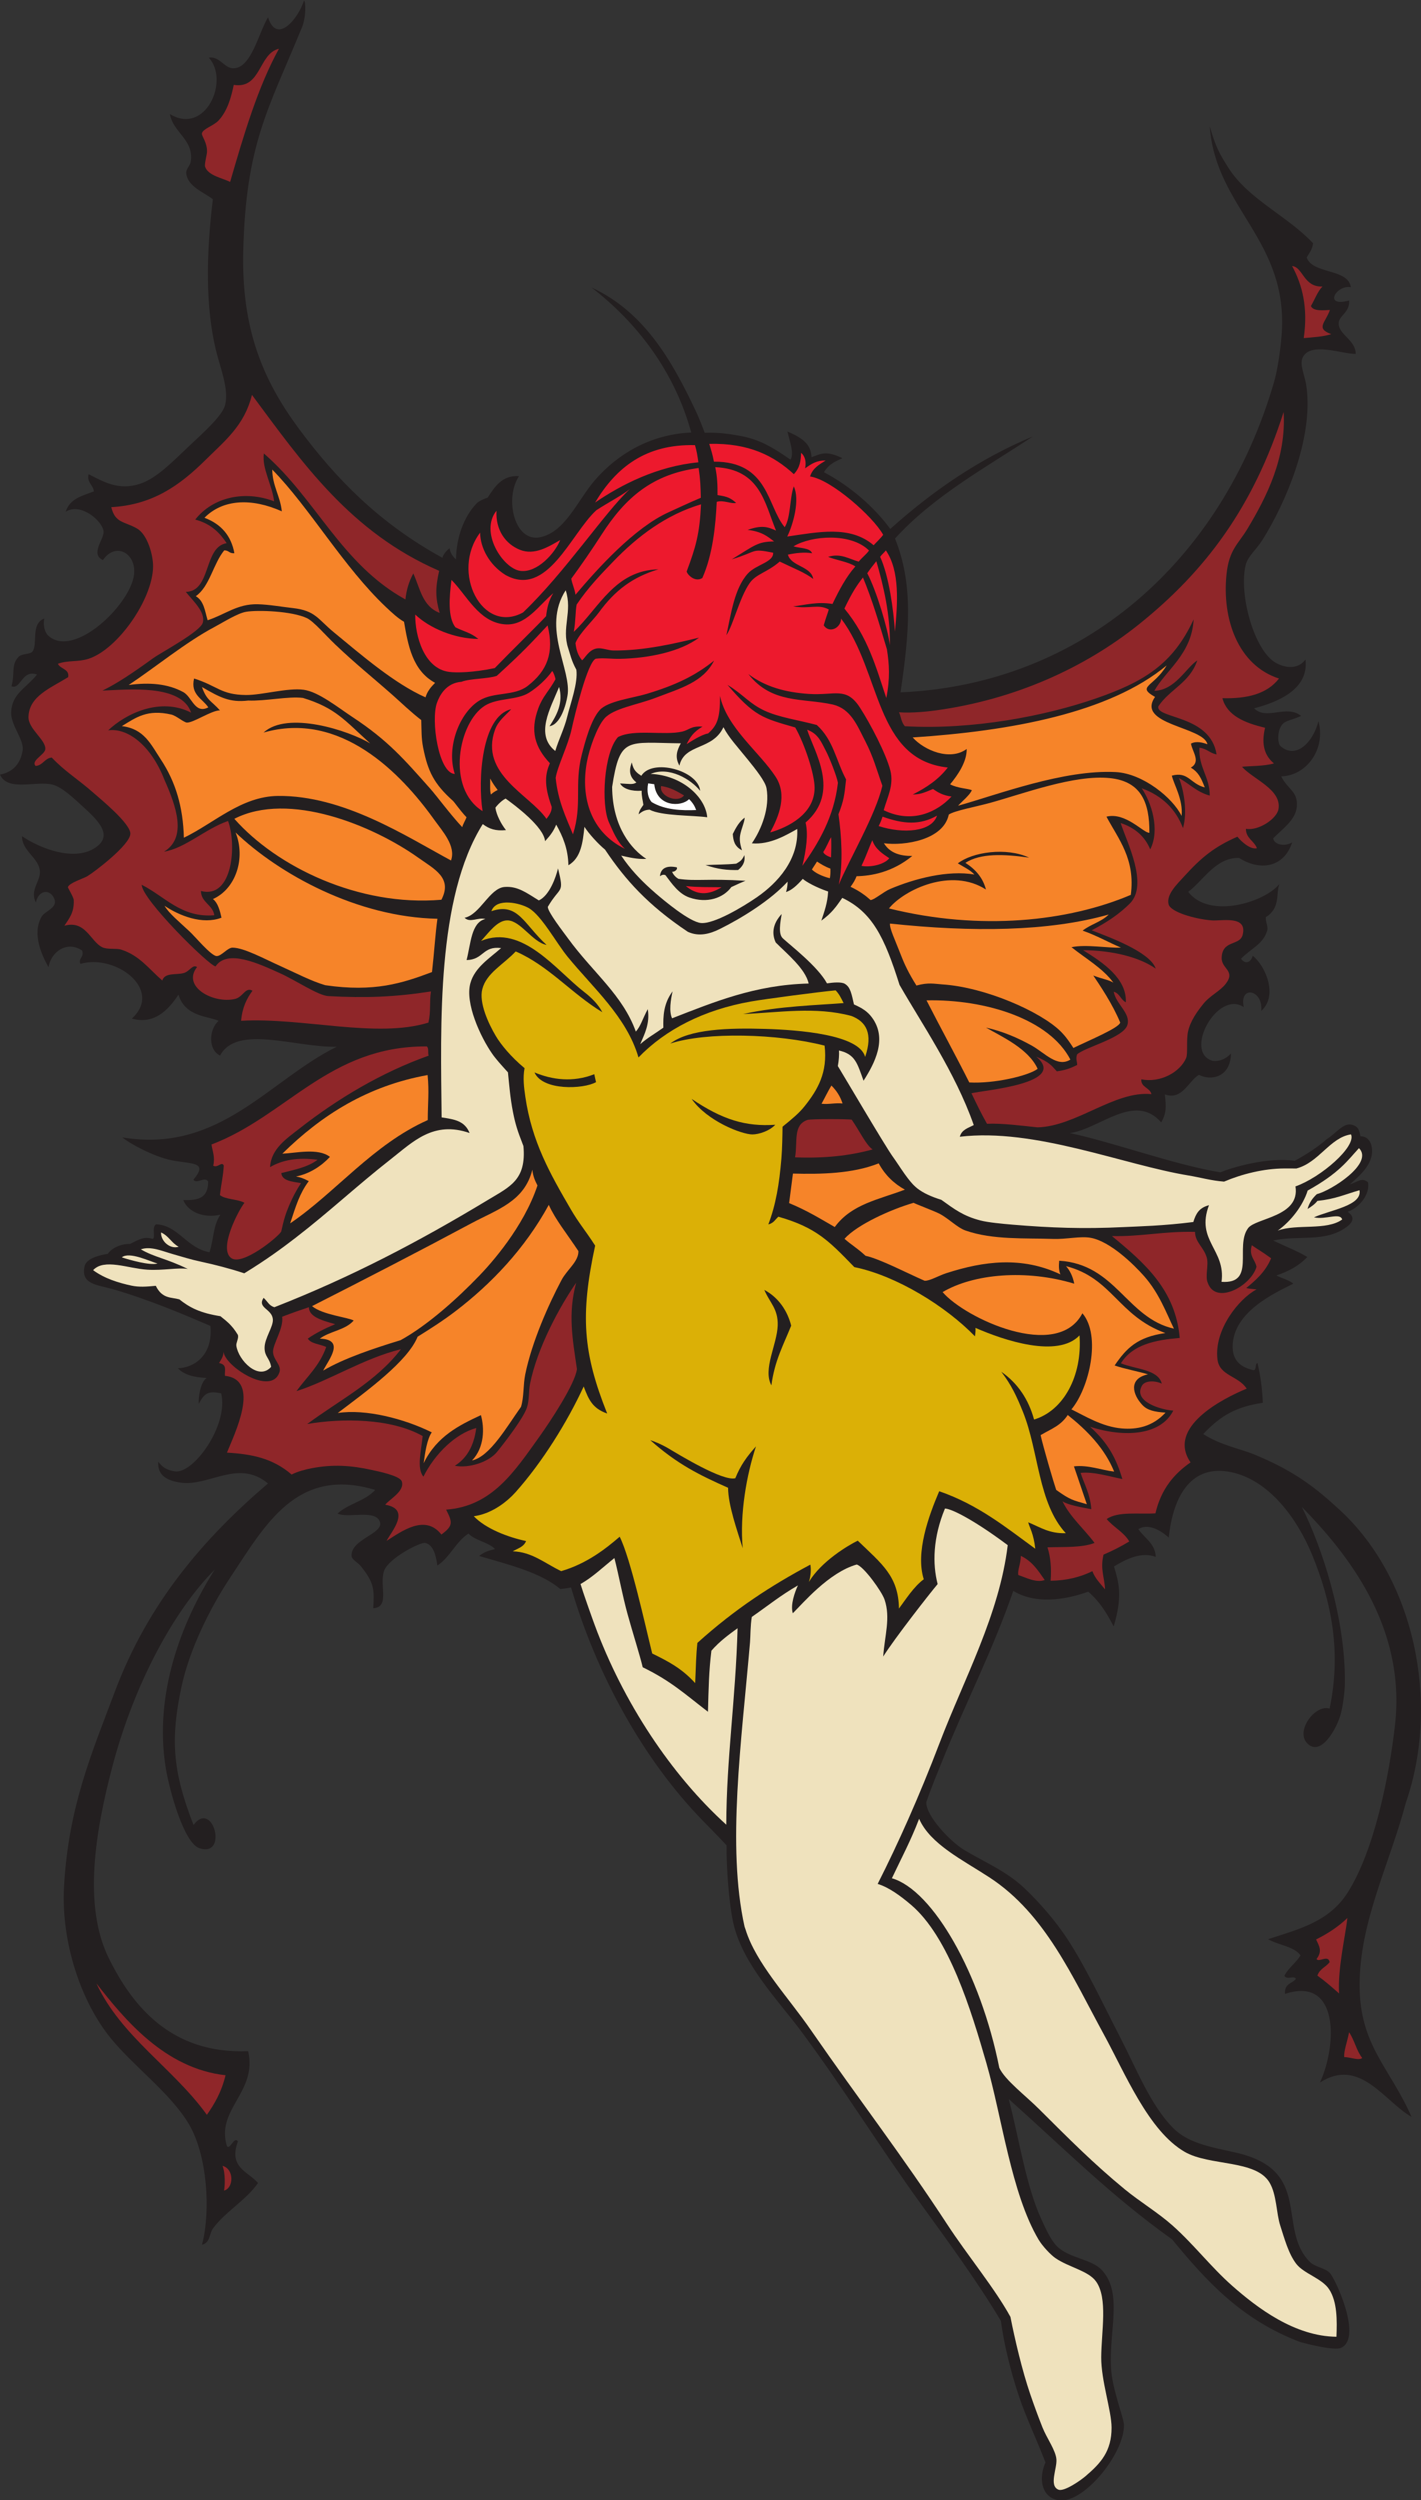 <?xml version="1.0" encoding="UTF-8" standalone="no"?>
<svg
   xmlns:dc="http://purl.org/dc/elements/1.1/"
   xmlns:cc="http://creativecommons.org/ns#"
   xmlns:rdf="http://www.w3.org/1999/02/22-rdf-syntax-ns#"
   xmlns:svg="http://www.w3.org/2000/svg"
   xmlns="http://www.w3.org/2000/svg"
   viewBox="0 0 554.413 975.333"
   height="975.333"
   width="554.413"
   xml:space="preserve"
   id="svg2"
   version="1.1"><rect x="0" y="0" width="554.413" height="975.333" fill="#333333" stroke="none"/><defs
     id="defs6" /><g
     transform="matrix(1.333,0,0,-1.333,0,975.333)"
     id="g10"><g
       transform="scale(0.1)"
       id="g12"><path
         id="path14"
         style="fill:#231f20;fill-opacity:1;fill-rule:evenodd;stroke:none"
         d="m 889.707,7315.05 c 5.113,0.05 7.719,-51.34 -8.922,-85.52 -95.441,-232.24 -161.32,-335.75 -168.82,-647.89 -5.485,-228.28 58,-377.87 163.015,-519.69 108.149,-146.06 235.35,-276.57 419.93,-377.63 3.56,12.58 12.41,20.91 21.05,28.2 1.31,-6.77 1.99,-17.41 18.79,-33.2 0.45,62.93 22.68,124.71 59.65,163.54 6.9,7.26 20.24,13.39 33.04,17.66 19.27,29.37 41.33,66.37 91.61,62.76 -43,-65.51 -13.6,-192.67 60.15,-179.12 74.73,13.73 111.02,108.45 162.37,167.75 65.28,75.41 161.44,133.83 281.6,139.07 -48.78,178.8 -158.74,321.77 -291.78,424.43 152.92,-70.65 234.34,-211.71 304.52,-360.21 9.02,-19.08 16.9,-39.01 26.7,-64.96 41.57,1.59 75.05,-3.85 104.21,-9.17 56.95,-10.36 96.42,-34.43 146.75,-69.44 11.57,16.47 -1.66,51.98 -8.92,82.27 53.08,-22.14 68.98,-42.67 70.55,-75.31 27.48,10.04 42.1,20.69 90.58,-2.74 -14.8,-7.32 -38.9,-14.75 -54.1,-41.13 76.99,-40.49 147.4,-102.1 194.08,-165.93 123.38,110.66 259.47,204.82 417.31,270.74 -130.36,-86.82 -289.34,-172.78 -403.4,-298.9 54.06,-134.39 42.19,-273.05 16.13,-450.1 530.06,22.85 940.16,382.68 1093.05,907.57 9.8,33.69 18.47,88.92 22.3,137.64 21.8,278.84 -193.32,370.44 -210.35,611.51 18.07,-63.05 30.08,-82.66 54.49,-121.28 58.48,-92.58 172.85,-140.82 247.95,-221.11 -2.17,-19.07 -11.56,-28.75 -18.57,-41.5 16.35,-49.6 120.94,-31.28 129.22,-87.08 -42.29,8.25 -82.62,-60.14 -5.06,-38.88 2.19,-35.81 -29.98,-43.83 -30.59,-66.29 -0.9,-33.96 49.69,-48.54 49.81,-89.92 -37.35,-1.56 -132.35,36.91 -155.1,-10.58 -10.31,-21.52 6.39,-51.63 10.92,-84.87 20.9,-152.83 -62.41,-343.34 -128.64,-448.83 -18.18,-28.95 -42.79,-48.07 -48.98,-72.69 -21.56,-85.72 25,-254.38 89.86,-288.38 35.08,-18.38 67.64,-13.48 84.89,10.92 10.78,-87.99 -81.78,-124.85 -150.36,-142.96 36.49,-36.55 94.3,12.43 137.64,-22.28 -36.46,-16.54 -50.88,-11.49 -61.76,-35.89 -7.38,-16.54 -7.03,-45.3 1.9,-52.96 45.19,-38.71 95.1,11.72 110.56,73.46 22.04,-81.21 -34.18,-159.33 -108.84,-161.52 18.67,-38.88 49.74,-43.07 45.47,-89.36 -3.58,-38.93 -43.7,-65.54 -69.05,-92.04 3.4,-20.14 36.04,-24.19 55.57,-11.62 -24.69,-75.48 -95.59,-83.88 -155.25,-45.69 -68.17,2.02 -104.34,-65.64 -149.07,-99.2 62.31,-81.2 224.36,-29.94 266.45,22.45 -7.46,-25.25 -2.15,-43.75 -13.3,-68.54 -4.4,-9.73 -15,-22.16 -25.53,-27.43 -3.03,-11.84 7.36,-27.36 3.57,-40 -12.07,-40.37 -47.55,-51.97 -76.58,-82.27 13.54,-18.86 30.12,-9.1 34.08,8.75 36.16,-27.83 75.84,-115.82 25.14,-161.39 5.74,63.78 -65.29,75.24 -51.27,11.06 -77.09,51.51 -177.87,-133.19 -90.72,-157.28 17.97,-2.42 38.55,4.95 53.3,21.6 -1.21,-71.8 -60.7,-80.27 -93.75,-62.47 -30.45,-17.82 -49.04,-75.91 -99.69,-57.31 3.87,-37.05 4.79,-54.41 -10.66,-82.06 -77.89,89.71 -182.29,-20.65 -267.58,-31.09 126.48,-26.69 307.3,-93.33 440.61,-114.93 31.42,13.11 136.79,45.46 217.65,33.75 35.04,18.66 72.31,43.79 93.26,63.06 27.23,16.48 48.13,48.21 72.99,42.67 21.8,-4.86 22.74,-18.93 26.29,-34.17 17.97,0.48 28.26,-12.33 31.74,-26.08 13.07,-51.53 -35.86,-90.16 -63.22,-114.76 25.7,8.78 36.01,21.29 53.51,6.22 6.31,-33.71 -23.79,-73.46 -59.61,-86.12 20.04,-14.06 18.89,-28.79 -4.67,-45.66 -62.69,-44.94 -138.57,-22.01 -213.37,-38.54 40.84,-19.58 69.64,-29.97 99.92,-48.13 -24.14,-25.89 -55.57,-42.28 -90.49,-54.12 17.23,-8.83 36.83,-13.1 49.57,-24.02 -53.63,-26.94 -176.45,-82.05 -177.56,-183.33 -0.37,-35.06 16.23,-58.63 56.91,-68.89 15.14,-6.17 6.82,18.07 15.79,19.91 8.57,-36.13 14,-74.71 15.62,-116.23 -77.03,-11.79 -121.41,-35.48 -174.41,-91.51 49.06,-32.09 111.03,-44.18 146.11,-58.53 104.88,-42.92 169.53,-86.53 243.42,-154.63 229.16,-202.1 304.94,-572.17 203.69,-865.37 -48.87,-183.54 -135.92,-349.08 -135.55,-535.77 0.35,-175.56 89.1,-240.68 152.05,-384.31 -79.72,45.44 -151.19,175.66 -267.98,100.72 50.64,111.26 56.09,311.75 -102.45,259.28 -2.09,31.33 21.14,29.79 32.09,44.14 -7.09,11.37 -25.19,-4.76 -33.98,8.81 12.44,24.24 33.57,37.16 47.3,59.74 -17.89,26.38 -65.39,29.97 -94.86,47.47 91.27,29.75 178.69,51.1 232.99,136.6 78.16,123.03 121.78,341.4 138.57,491.46 32.27,288.13 -140.66,501.9 -272.89,637.19 57.7,-115 128.58,-325.03 126.02,-517.08 -0.35,-25.58 -5.94,-65.24 -11.25,-86.38 -10.96,-43.72 -59.16,-130.56 -99.3,-88.11 -34.51,36.51 23.93,114.27 65.86,101.24 34.79,165.09 5.8,311.69 -51.23,450.26 -43.38,105.38 -125.21,218.11 -236.5,241.57 -114.32,24.12 -169.93,-64.9 -183.01,-191.41 -9.98,8.82 -53.07,46.59 -89.02,24.75 17.75,-26.5 49.66,-42.09 50.91,-81.28 -42.22,15.99 -87.11,-6.47 -122.22,-28.02 13.51,-45.54 26.29,-84.08 -0.86,-175.58 -20.69,39.19 -39.18,71.02 -74.59,101.94 -44.51,-16.51 -144.28,-43.62 -219.32,2.16 -59.57,-173.3 -140.33,-328.8 -210.49,-504.06 -11.09,-27.68 -28.24,-68.15 -44.14,-114.3 -1.37,-39.61 69.81,-115.3 112.01,-140.48 60.04,-35.81 122.46,-61.44 174.5,-110.53 45.21,-42.65 91.73,-96.69 125.68,-148.11 53.36,-80.84 104.22,-190.04 155.59,-289.61 48.55,-94.14 88.76,-197.98 154.45,-264.57 43.26,-43.88 105.51,-54.92 183.87,-72.23 227.63,-51.783 119.04,-221.009 216.13,-319.447 15.6,-15.82 44.71,-17.968 58.71,-32.519 16.33,-16.981 96.93,-190.633 32.95,-219.5 -19.53,-8.801 -97.89,11.094 -119.3,16.972 -173.57,65.547 -277.07,181.473 -375.25,300.625 -180.8,128.914 -314.98,265.279 -478.03,410.599 29.98,-114.41 50.43,-253.298 94.96,-350.544 11.13,-24.312 28.22,-62.937 46.6,-80.73 36.88,-35.711 101.14,-36.453 131.47,-69.793 51.74,-56.899 30.51,-141.262 26.38,-236.211 -3.02,-69.438 6.1,-98.321 21.65,-154.36 3.59,-12.886 15.85,-50.007 16.17,-61.375 2.36,-85.5 -122.99,-238.125 -195.57,-220.527 -49.14,11.914 -53.01,68.164 -34.02,109.836 -28.26,73.23 -56.74,131.16 -77.93,194.59 -24.16,72.398 -43.52,151.387 -52.66,219.859 -68.51,115.219 -161.13,241.313 -232.5,339.887 -122.95,169.808 -226.27,338.428 -351.33,506.858 -67.18,90.47 -173.82,198.71 -199.92,320.26 -12.69,59.21 -19.9,164.13 -19.06,224.71 -30.57,32.69 -46.08,48.09 -69.68,72.3 -176.87,181.5 -312.05,431.67 -385.57,682.61 -13.13,-2.77 -18.02,-3.09 -31.36,-4.72 -58.06,48.6 -150.01,71.09 -237.75,96.81 18.95,14.4 29.6,15.39 46.55,20.29 -19.22,20.19 -58.74,24.74 -77.57,45.23 -36.68,-23.03 -54.74,-70.25 -91.22,-93.55 -3.89,28.95 -11.48,60.78 -35.32,66.08 -14.74,3.29 -107.19,-44.92 -120.33,-80.97 -15.43,-42.29 18.28,-106.95 -31.89,-110.05 3.08,55.48 3.14,73.72 -36.66,123.35 -8.91,11.11 -26.32,18.66 -26.86,29.84 -2.37,49.03 93.71,64.47 83.14,99 -11.83,38.66 -95.12,9.77 -124.126,24.92 31.826,29.34 80.876,36.32 110.016,69.15 -229.219,69 -320.711,-100.69 -424.277,-256.67 -60.809,-91.57 -119.688,-212.24 -142.583,-319.64 -32.468,-152.28 -26.546,-246.33 35.27,-404.27 56.559,75.95 102.656,-95.64 17.488,-68.15 -46.05,14.86 -88.3,170.99 -98.644,234.13 -35.676,217.71 46.242,428.56 143.211,581.39 -117.926,-117.87 -234.45,-331.67 -298.344,-571.7 -52.07,-195.61 -87.113,-412.42 -11.984,-565.01 68.277,-138.67 181.691,-281.88 408.136,-272.69 27.52,-120.93 -94.511,-168.51 -62.418,-277.36 9.02,-14.13 21.133,29.66 32.477,13.34 -28.352,-77.531 30.316,-88.078 58.82,-121.84 C 719.977,877.227 660.715,844.855 623.852,795.574 611.824,779.504 616,752.98 591.199,747.117 617.34,846.094 606.66,1008.36 553.512,1099 c -53.782,91.68 -161.828,169.08 -230.504,253.96 -84.918,104.99 -144.942,278.09 -135.551,443.66 13.234,233.42 81.438,389.97 148.68,569.2 97.301,259.34 259.332,447.98 448.172,609.32 -85.996,72.24 -172.512,-8.88 -254.442,2.33 -35.664,4.89 -69.941,18.06 -66.679,61.38 13.917,-17.74 24.48,-24.05 47.746,-28.17 54.718,-9.67 159.015,135.08 136.379,228.23 -35.223,7.04 -48.372,3.22 -65.516,-31.02 -1.676,18.8 4.547,63.51 23.066,76.06 -38.785,1.73 -66.863,9.83 -84.136,28.5 43.785,0.68 103.343,34.59 95.156,123.79 -71.738,30.9 -180.055,77.12 -284.707,107.3 -45.086,13 -96.164,13.55 -83.403,67.94 5.278,22.47 43.461,32.09 67.915,35.7 9.261,15.23 37.265,30.02 64.523,28.86 31.055,15.55 42.254,22 66.762,14.94 9.132,3.16 -4.024,34.9 9.937,42.63 64.75,-2.57 88.117,-69.04 156.258,-81.8 12.816,39.37 10.02,76.98 31.875,110.05 -46.852,-11.2 -94.398,6.65 -108.637,42.67 41.532,-0.95 72.774,3.91 72.926,54.2 -10.078,16.84 -33.879,-9.27 -43.184,5.62 44.961,53.08 -5.136,45.16 -62.929,56.49 -54.274,10.64 -127.809,51.56 -144.989,67.16 284.286,-47.61 429.442,167.77 627.438,265.38 -117.746,-3.56 -292.211,66.56 -341.551,-25.86 -35.418,16.71 -32.812,76.62 -4.355,101.59 -27.434,13.68 -97.805,10.59 -117.395,76.75 -31.867,-48.9 -73.887,-87.88 -136.484,-70.09 92.765,84.35 -47,189.99 -150.469,160.11 -7.664,16.48 11.777,18.85 5.055,38.88 -42.692,29.4 -90.574,-1.54 -98.559,-48.68 -17.851,32.63 -49.433,95.96 -20.34,147.59 9.676,17.15 47.844,25.67 37.535,52.21 -11.57,29.78 -46.429,27.59 -54.078,-10.53 -18.461,35.86 13.239,61.72 11.793,90.7 -1.996,40.11 -52.816,59.5 -52.425,103.44 55.441,-37.45 150.629,-72.45 210.512,-36.15 58.949,35.73 15.348,79.62 -32.347,122.79 -23.438,21.21 -59.809,56.86 -88.278,64.18 C 106,5032.71 22.336,4998.98 0,5049.79 c 40.305,7.59 60.227,34.7 66.176,69.82 5.519,32.54 -35.793,74.35 -33.465,114.15 3.125,53.58 42.777,68.33 75.629,108.75 -44.27,16.36 -47.321,-45.23 -74.723,-34.2 10.77,39.58 -1.816,60.61 19.867,85.25 9.973,11.32 35.094,7.48 41.684,16.54 16.309,22.45 -6.301,81.05 34.516,96.53 -4.629,-21.59 2.644,-41.92 11.093,-49.75 75.067,-69.66 241.161,90.5 251.551,178.1 7.367,62.11 -53.515,97.31 -91.09,42.59 -38.011,17.56 3.629,61.87 2.039,83.19 -2.297,30.69 -66.832,86.47 -110.996,58.35 12.387,39.44 49.66,46.55 82.41,59.56 -1.804,19.34 -21.054,25.25 -15.421,50.31 41.371,-20.66 86.468,-49.05 150.043,-28.29 49.527,16.17 95.742,65.01 146.417,112.72 39.762,37.45 95.493,86.84 103.235,118.34 11.562,47.05 -14.449,107.88 -27.293,161.66 -30.164,126.28 -28.434,277.13 -8.621,440.32 -27.481,21.01 -74.098,37.28 -77.953,76.03 -1.227,12.24 11.289,21.94 13.129,33.42 10.425,65 -51.914,85.37 -60.891,139.69 104.488,-63.19 175.461,98.54 113.723,165.28 31.441,4.82 44.843,-30.14 70.617,-31.14 53.492,-2.07 74.676,102.63 102.844,149.13 26.07,-82.16 89.441,-1.71 105.187,48.91 v 0" /><path
         id="path16"
         style="fill:#8f2629;fill-opacity:1;fill-rule:evenodd;stroke:none"
         d="m 1934.89,5016.23 c 29.4,-3.79 49.63,-17.57 67.21,-27.36 -17.6,-23.72 -73.28,-2.88 -67.21,27.36 v 0" /><path
         id="path18"
         style="fill:#ffffff;fill-opacity:1;fill-rule:evenodd;stroke:none"
         d="m 1897.18,5024.16 c 4.32,-0.57 13.54,-2.02 17.86,-2.58 6.74,-66.47 78.32,-67.36 101.78,-43.64 10.62,-10.34 16.2,-19.42 20.78,-31.87 -41.39,-1.77 -91.47,0.02 -129.89,23.08 -10.39,10.48 -15.49,31.76 -10.53,55.01 v 0" /><path
         id="path20"
         style="fill:#f68429;fill-opacity:1;fill-rule:evenodd;stroke:none"
         d="m 1434.7,5038.27 c 8.74,-15.85 12.49,-20.76 21.98,-33.61 -7.54,-3.34 -12.93,-6.99 -19.81,-13.14 -3.71,11.39 -1.53,32.98 -2.17,46.75 v 0" /><path
         id="path22"
         style="fill:#ed192d;fill-opacity:1;fill-rule:evenodd;stroke:none"
         d="m 2111.93,4720.12 c -39.95,-24.78 -73.08,-22.66 -104.55,3.46 40.14,-4.01 61,-2.78 104.55,-3.46 v 0" /><path
         id="path24"
         style="fill:#dbb006;fill-opacity:1;fill-rule:evenodd;stroke:none"
         d="m 1868.78,4221.99 c 78.66,81.39 190.38,139.23 328.74,163.69 43.3,7.65 201.44,28.39 248.22,32.66 10.37,-10.66 14.79,-20.18 23.48,-37.26 -76.31,-6.12 -189.14,-8.65 -294.04,-32.04 102.96,4.15 211.73,22.64 316.6,-5.56 42.95,-16.33 64.06,-50.91 40.41,-119.91 -17.17,65.72 -195.12,79.06 -292.4,81.94 -105.65,3.13 -221.77,0.2 -277.89,-42.92 104.63,34.59 314.25,29.26 451.6,-6.02 9.29,-78.55 -19.89,-128.77 -58.15,-176.91 -16.4,-20.63 -35.62,-36.52 -64.94,-60.37 -0.29,-23.37 -0.84,-63.09 -3.34,-93.25 -6.19,-74.58 -16.31,-135.2 -38.24,-192.67 15.1,3.21 21.07,15.13 29.3,22.54 112.61,-31.99 149.94,-73.09 222.38,-147.5 123.2,-25.27 267.3,-114.09 353.1,-202.63 1.51,9.94 2.17,18.76 1.47,24.75 83.49,-36.57 240.27,-89.34 304.59,-22.03 8.55,-118.19 -46.47,-220.3 -133.05,-246.23 -16.15,58.82 -47.4,106.02 -95.99,139.86 29.51,-38.48 45.33,-72.25 63.69,-118.09 46.4,-115.81 44.06,-266.74 125.19,-354.47 -49.39,-1.31 -74.74,17.67 -110.04,31.88 4.12,-16.2 15.71,-32.05 20.69,-77.35 -85.63,62.35 -166.29,128.49 -281.18,168.32 -30.58,-71.74 -69.94,-178.81 -45.21,-257.64 -29.71,-22.16 -52.48,-58.75 -72.64,-85.72 -1.29,94.89 -50.37,130.95 -120.56,198.69 -27.33,-13.28 -106.86,-60.37 -142.86,-120.68 5.94,18.82 6.43,38.85 4.11,50.56 -115.2,-61.61 -219.26,-128.81 -330.57,-229 -4.11,-37.49 -4.16,-65.26 -6.52,-117.74 -41.22,45.2 -82.18,65 -125.76,86.63 -18.83,75.36 -63.18,278.7 -95.22,341.79 -38.49,-33.26 -95.32,-78.8 -171.22,-100.72 -47.58,22.68 -85.6,56.47 -141.79,57.96 14.2,8.49 31.99,12.32 39.05,30.06 -52.82,11.22 -117.98,35.95 -153.07,72.62 47.78,6.41 92.19,36.54 123.53,71.78 74.64,83.88 148.41,200.16 198.17,308.01 14.29,-37.7 25.18,-64.04 68.75,-79.2 -71.03,178.02 -79.13,287.86 -35.22,491.45 -29.4,45.65 -47.04,64.57 -71.48,106.56 -60.6,104.12 -113.83,197.68 -132.88,329.12 -3.82,26.35 -7.71,54.87 -2.28,83.74 -39.48,32.59 -69.39,69.11 -84.35,94.42 -21.46,36.32 -49.5,96.94 -39.3,136.87 12.02,47.1 61.25,71.44 97.78,110.26 96.04,-41.56 163.25,-123.06 253.57,-177.9 -11.53,22.38 -31.15,42.3 -53.73,59.68 -80.51,61.98 -180.53,199.09 -301.24,148.98 22.22,23.95 48,61.23 78.09,60.12 38.36,-1.43 71.95,-63.42 113.63,-71.87 -66.79,61.29 -83.54,125.36 -161.56,98.81 14.51,40.9 85.03,23.41 109.69,8.94 37.44,-21.95 80.06,-101.36 113.29,-142.1 74.46,-91.3 173.06,-176.15 207.6,-294.91 z m -304.37,-43.86 c 23.73,-54.06 143.02,-49.3 180.14,-28.44 -0.92,4.06 -4.5,19.11 -5.12,23.24 -62.63,-24.61 -122.97,-16.46 -175.02,5.2 z m 637.74,-181.45 c 19.04,0.08 49.82,9.9 67.03,28.31 -86.29,-6.05 -154.94,14.77 -244.88,75.76 45.79,-65.66 147.56,-104.17 177.85,-104.07 z m 74.12,-558.97 c -1.72,-56.25 -44.38,-127.89 -18.44,-175.46 9.24,72.15 35.76,119.31 57.87,174.74 -10.47,42.47 -36.74,82.49 -78.61,104.65 16.17,-38.31 40.66,-55.05 39.18,-103.93 z m -124.04,-447.22 c -36.06,-9.98 -165.71,69.48 -195.12,86.87 -20.45,12.07 -38.39,19.55 -53.91,24.59 78.76,-70.06 143.66,-102.02 227.82,-139.44 0.11,-50.89 27.28,-127.08 42.89,-176.87 -9.2,100.59 11.52,215.67 38.75,298.01 -27.87,-31.09 -45.45,-56.14 -60.43,-93.16 v 0" /><path
         id="path26"
         style="fill:#ed192d;fill-opacity:1;fill-rule:evenodd;stroke:none"
         d="m 2742.58,4929.68 c -15.51,-47.45 -98.11,-54.05 -170.86,-30.48 6.44,12.14 8.73,19.63 11.48,27.49 61.74,-22.05 109.24,-25.24 159.38,2.99 z m -1126.42,423.18 c 3.6,-2.42 9.4,-19.24 9.68,-24.21 -20.9,-37.25 -37.09,-49.43 -50.2,-84.71 -24.68,-66.45 -10,-114.29 33.82,-160.84 -12.83,-29.96 -18.73,-61.47 5.29,-127.51 0.79,-11.59 -5.51,-23.09 -15.32,-35.37 -47.52,69.82 -197.13,130.71 -150.51,261.13 9.28,25.97 30.55,41.51 47.29,59.74 -86.99,-19.7 -97.89,-207.52 -83.79,-298.18 -107.24,66.32 -71.19,260.34 7.17,308.84 37.07,22.94 92.73,15.3 128.4,37.46 25.83,16.07 52.37,40.88 68.17,63.65 z m -13.39,133.5 c 19.68,-80.37 -1.07,-132.55 -58.14,-176.91 -39.79,-30.93 -98.42,-16.47 -141.74,-43.05 -57.2,-35.09 -97.4,-135.38 -71.85,-214.65 -47.26,1.75 -70.73,157.31 -51.9,208.78 7.61,20.83 26.19,57.38 71.62,60.96 25.77,9.78 77.42,8.37 103.25,17.31 82.08,74.79 101.42,97.39 148.76,147.56 z m -281.33,133.21 c 44.92,-45.09 79.46,-122.54 154.4,-129.87 63.07,-6.19 100.25,54.64 143.61,91.12 -14.1,-22.81 -18.06,-43.46 -21.1,-67.4 -24.94,-26.82 -107.49,-107.48 -150.16,-151.89 -65.01,-13.56 -112.4,-13.86 -133.21,-11.24 -74.06,9.33 -100.43,106.35 -99.62,167.94 42.86,-40.82 116.48,-70.8 184.64,-71.37 -23.42,19.28 -43.32,21.83 -67.21,34.17 -22.56,29.82 -17.89,87.97 -11.35,138.54 z m 522.1,265.9 c -72.43,-66.85 -189.48,-243.58 -312.7,-361.21 -119.83,-65.3 -212.53,118.44 -125.52,233.73 0.31,-44.42 26.83,-94.36 73.96,-123.81 122.74,-68.55 191.77,121.52 266.18,189.38 33.65,22.05 74.15,42.76 98.08,61.91 z m -390.36,-63.43 c -2.94,-56.22 26.14,-97.2 68.58,-114.33 42.54,-17.16 84.04,9.08 117.91,28.59 -15.03,-38.17 -67.59,-97.16 -117.13,-90.18 -50.46,7.13 -119.8,113.47 -69.36,175.92 z m 580.95,192 c 5.26,-17.32 7.73,-33.89 9.95,-50.32 -120.74,-11.46 -225.9,-65.5 -302.3,-117.72 61.77,103.2 148.5,171.48 292.35,168.04 z m -349.64,-437.8 c -3.78,21.54 -9.86,31.08 -12.42,46.94 25.88,35.16 60.35,84.77 88.15,128.19 70.85,110.67 150.37,177.76 284.58,195.77 5.02,-32.95 5.89,-55.21 6.42,-87.21 -41.34,-17.48 -66.74,-30.02 -93.49,-42.02 -100.8,-45.14 -209.68,-166.31 -273.24,-241.67 z m 660.37,415.33 c 10.78,-9.83 15.73,-24.15 11.66,-45.44 18.77,13.45 33.81,23.39 60.06,22.93 -18.18,-11.69 -37.73,-21.65 -45.6,-46.76 61.58,-8.49 184.82,-117.63 214.04,-170.8 -8.5,-11.1 -15.92,-17.48 -28.01,-30.45 -69.08,59.12 -162.95,38.35 -252.81,25.46 17.71,36.19 37.6,108.44 19.1,146.85 -12.54,-35.9 -8.59,-90.65 -26.52,-119.52 -51.51,61.06 -46.72,192.68 -207.19,191.84 -3.77,20.16 -7.25,31.05 -13.64,52.08 116.06,2.81 189.09,-34.89 247.6,-88.68 18.66,20.1 20.06,39.66 21.31,62.49 z m 247.99,-285.63 c 41.39,-60.31 34.47,-154.54 26.54,-237.59 -4.02,62.18 -17.18,161.95 -43.28,218.75 5.35,7.91 11,11.3 16.74,18.84 z m -27.91,-31.62 c 20.74,-70.84 41.31,-157.58 39.55,-245.74 -5.78,48.37 -39.16,159.33 -66.05,210.51 10.02,15.15 17.38,23.27 26.5,35.23 z m -39.16,-47.61 c 27.15,-65.42 46.82,-131.89 70.14,-210.22 6.85,-43.13 9.69,-85.22 -1.8,-142.5 -29.8,89.11 -53.4,177.58 -122.62,261.75 23.19,48.27 35.75,66.99 54.28,90.97 z m -432.34,322.89 c 131.44,-6.34 144.33,-103.95 177.89,-185.64 -25.29,11.42 -41.92,16.32 -83.19,2.03 41.82,-4.74 59.15,-19.67 77.49,-33.78 -48.34,-0.63 -57.04,-11.6 -123.83,-52.42 77.56,23.3 54.7,32.71 121.11,19.39 1.88,-27.84 -49.63,-34.3 -73.77,-60.68 -39.76,-43.43 -49.63,-119.37 -63.03,-180.67 19.59,29.02 38.75,110.27 67.72,151.9 19.53,28.06 50.96,30.98 88.36,63.56 43.28,-20.99 72.22,-31.32 98.1,-50.87 -6.36,37.85 -64.25,36.03 -74.2,71.14 21.06,4.64 49.55,8.07 70.79,3.97 -5.55,16.45 -35.32,14.27 -54.46,20.26 52.56,31.98 168.91,40.31 221.17,-12.25 -8.08,-11.37 -19.06,-19 -30.21,-32.44 -25.63,6.53 -52.19,25.86 -89.55,13.94 25.43,-10.23 58.85,-14.29 79.82,-27.95 -26.72,-29.96 -47.63,-69.4 -66.99,-109.87 -45.76,7.27 -78.09,-2.93 -115.1,-7 46.78,-8.62 73.28,7.8 104.2,-9.16 -3.87,-13.48 -7.69,-21.85 -14.8,-46.38 16.62,-25.18 50.66,-7.56 50.88,19.73 117.91,-155.62 97.87,-412.78 312.24,-435.89 -27.15,-35.41 -63.26,-59.19 -102.5,-78.91 20.55,0.02 32.44,4.68 59.2,16.03 13.36,-9.24 29.16,-19.05 54.22,-21.99 -41.48,-45.05 -114.73,-80.76 -198.46,-40.08 10.43,37.78 30.34,72.92 19.5,116.06 -12.29,48.8 -59.24,138.41 -89.32,184.66 -40.24,61.82 -72.33,34.52 -149.43,39.64 -69.05,4.57 -128.11,21.24 -176.92,58.14 69.02,-88.07 159.83,-69.59 247.52,-89.28 52.64,-12.7 70.92,-61.18 94.22,-106.26 24.73,-47.87 33.96,-85.09 50.55,-131.34 -19.48,-84.51 -95.94,-214.06 -127.64,-289.46 13.5,62.44 7.81,144.88 -0.9,206.07 15.41,39.33 17.4,54.9 22.29,101.85 -29.34,54.99 -36.96,115.35 -85.8,159.4 -53.23,14.2 -110.69,22.22 -152.68,41.82 -45.47,21.23 -60.82,46.22 -108.75,75.63 79.14,-91.89 101.7,-96.95 198.48,-124.8 27.54,-48.45 56.56,-136.24 56.62,-176.29 0.11,-76.55 -76.62,-115.63 -129.9,-130.89 26.13,48.84 50.48,109.78 15.54,163.33 -46.81,71.76 -143.04,143.58 -162.52,236.34 0.33,-66.52 -8.51,-86.53 -34.73,-109.95 -19.84,-3.27 -51.1,-23.95 -62.95,-31.32 10.28,20.31 19.22,35.24 46.46,51.31 -34.47,2.42 -38.35,-9.66 -59.24,-14.51 -52.4,-12.17 -141.55,8.35 -188.11,-16.11 -41.95,-45.82 -49.87,-198.22 -26.33,-250.02 11.85,-26.03 23.64,-56.21 46.55,-77.09 -98.97,48.47 -130.07,148.55 -111.57,252.44 7.28,40.91 29.89,104.44 51.96,129.41 25.91,29.29 95.44,39.59 148.31,59.76 74.9,28.58 140.64,46.23 172.35,109.35 -55.02,-44.14 -111.9,-71.66 -197.14,-97.34 -42.16,-12.71 -113.92,-20.74 -138,-47.94 -25.92,-29.3 -42.57,-92.77 -51.96,-129.39 -22.75,-88.78 2.01,-145.69 -26,-233.79 -19.8,48.61 -43.9,97.17 -50.59,165.23 5.06,33.44 36.44,95.3 46.71,142.71 8.83,40.75 46.65,196.82 70.72,206.02 22.25,2.9 44.95,-0.82 70.22,-0.35 85.98,1.6 177.46,21.13 232.07,62.05 -71.07,-17.28 -161.65,-38.57 -250.86,-37.64 -15,0.15 -33.03,8.21 -47.5,6.18 -24.24,-3.42 -35.41,-28.74 -44.09,-34.89 -12.52,15.26 -16.95,30.67 -19.31,50.35 9.41,26.5 53.17,68.52 68.23,89.32 47.61,65.62 99.76,104.18 174.59,126.62 -127.19,-3.08 -172.99,-111.88 -247.8,-182.99 6.01,33.42 4.42,59.59 8.46,79.9 34.45,51.13 71.02,88.36 106.01,124.82 71.94,74.97 156.31,138.47 257.98,168.49 -4.05,-86.5 -15.18,-124.69 -42.03,-196.57 2.01,-9.27 24.42,-32.62 45.83,-19.14 30.98,68.85 39.07,156.68 42.15,222.91 19.32,6.33 43.64,-7.05 56.72,-2.98 -15.45,13.8 -25.21,18.65 -54.37,22.78 0.17,29.92 -0.57,53.03 -6.7,81.78 z m 254.92,-1166.8 c 11.68,46.48 17.62,94.03 9.49,126.64 103.44,89.12 24.75,207.85 4.59,271.71 33.44,-11.96 42.23,-38.54 53.71,-59.69 10.78,-19.81 33.21,-76.68 36.39,-95.64 -11.31,-99.44 -56.64,-176.5 -104.18,-243.02 z m 84.35,83.76 c 0.81,-23.43 0.3,-42.2 -0.27,-59.06 -8.08,2.4 -21.76,9.18 -22.77,15.94 8.79,12.39 15.62,31.47 23.04,43.12 z m 120.45,-8.87 c 9.22,-27.25 31.9,-40.47 49.73,-52.65 -15.86,-20.2 -59.92,-27.27 -81.44,-22.28 14.53,29.97 21.58,52.67 31.71,74.93 v 0" /><path
         id="path28"
         style="fill:#efe2bd;fill-opacity:1;fill-rule:evenodd;stroke:none"
         d="m 2690.21,1993.82 c 31.94,-74.09 127.97,-120.69 206.06,-171.74 163.07,-106.6 242.05,-289.87 335.37,-460.87 62.11,-113.78 130.57,-281.98 236.52,-342.58 72.6,-41.521 207.47,-22.224 247.52,-89.275 21.57,-36.132 19.44,-89.316 31.8,-127.128 11.52,-35.313 23.69,-81.641 46.97,-111.512 22.13,-28.379 74.96,-42.016 95.8,-73.945 24.07,-36.887 23.25,-91.555 21.45,-138.95 -121.56,1.235 -230.7,83.371 -305.55,149.543 -62.13,54.903 -112.22,120.989 -174.7,176.438 -42.54,37.754 -94.87,68.953 -139.95,106.043 -90.33,74.355 -161.83,146.166 -250.56,234.616 -39.96,39.83 -99.65,84.73 -116.1,120.5 -54.78,275.93 -194.72,520.4 -314.37,554.76 27.07,57.4 55.29,109.94 79.74,174.1 z M 1655.69,5589.28 c 20.67,-62.43 -12.79,-110.42 7.61,-170.34 4.66,-13.66 9.07,-36.1 23.65,-62.12 5.19,-38.82 -16.97,-97.57 -26.6,-137.07 -8.87,-36.3 -25.38,-67.68 -35.08,-100.85 -59.82,47.47 -14.89,123.54 11.19,187.4 12.72,-45.79 -6.49,-82.32 -28.12,-114.93 33.07,5.41 48.46,64.12 52.48,88.32 14.2,75.41 -76.53,198.24 -5.13,309.59 z m 461.77,-400.66 c 15,-29.69 39.67,-55.66 71.13,-94.67 21.78,-27 51.31,-63.48 54.96,-84 10.1,-56.7 -14.33,-119.87 -42.92,-161.31 53.86,-4.68 101.36,24.74 132.81,42 4.51,-89.17 -56.58,-157.25 -118.21,-199.83 -38.82,-26.83 -124.76,-78.8 -163.53,-75.36 -33.77,2.99 -110.04,67.32 -133.53,87.64 -41.28,35.69 -73.84,70.34 -99.94,109.62 20.73,-4.57 46.53,-11.34 73.42,-9.55 -42.68,27.65 -99.17,92.65 -99.98,210.65 23,148.96 43.58,129.11 201.06,127.57 -11.18,-20.48 -18.23,-40.08 -4.1,-65.34 14.89,65.47 96.94,43.96 128.83,112.58 z m -254.79,-161.84 c -10.08,-7.3 -22.69,-3.87 -47.71,-2.82 8.38,-15.85 33.89,-23.59 63.09,-21.38 -0.42,-16.7 3.61,-29.07 5.13,-41.37 -5.27,-7.75 -11.66,-14.75 -14.11,-27.74 12.29,9.94 19.28,12.89 32.14,13.73 35.02,-18.74 125.68,-16.21 168.78,-22.29 -5.06,59.73 -74.64,123.15 -165.63,126.95 54.25,22.88 118.21,-15.98 144.95,-49.59 -5.48,59.7 -140.31,96.15 -172.26,44 -12.52,8.48 -23.32,15.27 -27.75,39.1 -11.42,-29.39 -2.59,-45.57 13.37,-58.59 z m 308.93,-198.53 c -4.47,15.25 -7.95,28.75 -5.23,44.46 3.08,17.81 12.79,37.64 13.28,51.12 -15.08,-10.9 -25.22,-28 -34.88,-47.9 1.54,-19.31 4.72,-36.08 26.83,-47.68 z m -106.63,-43.23 c 36.42,-12.32 62.76,-15.07 95.34,-14.51 11.72,9.6 21.9,21.85 18.26,43.65 -5.03,-11.86 -10.03,-17.75 -23.98,-25.06 -30.43,-3.01 -57.4,-2.4 -89.62,-4.08 z m -133.31,-32.66 c 5.81,4.43 11.1,5.45 16.11,3.05 18.48,-24.48 38.66,-54.4 69.73,-65.24 52.66,-18.36 99.84,-1.34 123.07,30.5 20.68,9.66 29.2,13.42 41.4,18.38 -112.13,7 -142.56,-1.9 -196.21,5.66 -9.92,5.75 -15.43,13.36 -18.71,20.6 9.59,-0.23 17.34,8.68 13.61,13.1 -26.22,5.45 -46.83,-0.28 -49,-26.05 z m -336.34,102.52 c 16.87,18.44 25.25,30.53 32.65,48.46 19.3,-34.38 34.67,-70.41 35.71,-118.84 37.05,21.55 42.06,66.92 46.92,112.48 12.56,-20.01 41.04,-51.05 60.24,-66.63 59.05,-88.33 125.71,-162.65 242.38,-240.64 32.35,-14.97 64.31,-6.25 93.28,8.07 63.89,31.56 148.7,84.06 198.77,138.74 -0.17,-12.38 -1.66,-20.43 -4.61,-30.46 15.41,4.97 30.53,17.64 48.93,38.56 10.18,-8.69 37.93,-24.64 74.24,-37.02 -1.76,-34.72 -11.41,-59.22 -19.87,-85.25 30.71,22.16 43.52,41.08 61.37,66.68 87.21,-41.77 123.38,-114.31 167.46,-254.53 61.68,-108.19 163.79,-256.78 217.29,-410.39 -17.21,-9.13 -34.96,-13.23 -40.84,-34.21 219.51,26.26 478.61,-82.13 670.41,-113.53 32.58,-5.34 65.02,-14.92 103.08,-17.8 52.33,22.27 116.14,38.22 176.31,38.56 15.51,0.08 22.66,0.05 35.1,-0.18 66.23,17.08 98.26,90.53 160.16,99.94 15.86,-35.95 -89.07,-126.64 -162.56,-152.32 14.16,-89.36 -116.64,-91.9 -138.93,-122.49 -39.2,-53.86 24.01,-163.68 -77.48,-156.83 12.76,94.77 -76.23,120.54 -36.7,224.38 -29.68,-7.94 -38.2,-25.06 -45.93,-49.24 -86.39,-11.23 -162.09,-12.83 -203.97,-14.88 -118.61,-5.83 -213.87,-2.14 -324.1,7.01 -30.78,2.55 -72.97,6.62 -95.02,12.36 -50.04,13.01 -75.27,32.33 -114.34,60.39 -29.25,9.14 -53.26,19.85 -71.03,33.98 -25.43,20.21 -48.65,61.1 -71.39,92.73 -22.73,31.63 -142.22,234.99 -160.58,264.81 2.93,14.98 4.31,35.28 3.3,45.53 48.04,-10.95 53.61,-37.98 71.95,-88.42 32.19,50.4 71.13,123.05 24.14,185.72 -12.66,16.87 -27.97,26.9 -52.21,37.53 -6.85,29.29 -9.72,50.83 -27.24,60.64 -9.94,5.57 -33.03,3.84 -51.7,1.01 -26.7,49.65 -109.03,112.79 -128.6,131.24 -15.02,12.22 -7.77,48.65 -4,71.79 -28.2,-30.31 -28.59,-60.04 -17.38,-83.39 30.95,-31.37 86.99,-76.62 96.33,-120.12 -156.47,-3.75 -277.05,-54.12 -399.73,-101.75 -9.56,20.21 -4.02,54.13 1.47,78.87 -26.9,-36.05 -27.72,-73.15 -27,-106.29 -30.37,-21.56 -42.37,-26.79 -67.77,-48.29 12.13,28.75 29.07,59.74 22.12,102.53 -15.6,-29.08 -20.39,-49.33 -34.9,-65.73 -39.09,108.06 -125.17,172.14 -198.37,272.54 -14.73,20.2 -59.91,78.2 -59.3,92.66 37.21,63.26 48.64,35.67 29.91,112.42 -5.92,-24.69 -24.49,-79 -56.11,-93.73 -35.33,21.59 -61.57,42.35 -100.29,39.4 -44,-3.36 -71.57,-80.87 -117.14,-90.18 16.42,-16.05 39.5,2.38 61.03,-3.54 -41.77,-9.69 -42.7,-72.44 -55.15,-120.2 50.25,0.95 46.46,41.95 101.19,35.15 -35.03,-30.75 -77.36,-57 -90.06,-102.83 -16.15,-58.28 29.15,-156.4 63.14,-205.51 12.2,-17.63 27.62,-34.23 46.79,-55.46 3.33,-32.48 6.72,-75.9 14.49,-115 7.41,-37.33 12.86,-54.71 30.84,-100.65 9.12,-99.66 -39.77,-118.96 -103.97,-157.77 -201.72,-121.9 -400.57,-226.16 -624.984,-314 -15.855,4.64 -19.906,17.06 -31.55,27.53 -19.559,-29.8 23.8,-31.6 27.058,-62.08 2.356,-22.01 -24.476,-55.56 -24.187,-84.7 0.258,-26.24 14.769,-28.96 19.172,-55.21 -36.473,-41.74 -95.821,18.91 -101.789,61.56 -1.317,9.36 8.066,22.69 4.207,32.39 -17.789,29.33 -33.196,39.84 -50.782,54.19 -58.945,9.41 -89.55,24.82 -120.222,49.31 -23.465,6.7 -50.289,1.04 -68.965,39.7 -27.02,-2.7 -49.289,-4.2 -70.758,0.42 -38.633,8.32 -79.699,20.94 -112.684,45.4 32.633,35.05 102.215,4.88 158.297,1.37 47.828,-2.98 89.668,6.96 118.86,2.11 -62.727,30.73 -97.274,33.94 -137.477,57.41 28.93,10.25 63.5,-5.4 91.949,-13.43 28.254,-7.97 52.52,-15.99 83.446,-22.55 39.683,-8.42 87.55,-20.83 127.324,-34.13 66.488,40.7 112.422,74.89 149.621,103.52 99.531,76.63 179.244,152.24 280.434,231.44 63.46,49.67 123.87,112.45 229.44,75.58 -14.48,36.27 -45.5,40.07 -81.89,45.79 -2.77,272.04 -15.14,641.76 120.4,858.36 18.9,-14.05 37.31,-20.74 67.99,-17.62 -14,17.34 -28.03,44.44 -31.01,65.51 0.12,0.94 14.7,19.14 29.85,26.87 29.07,-20.74 112.41,-83.53 115.52,-124.82 z M 461.016,3618.89 c -23.481,-6.32 -81.934,10.69 -104.532,17.98 21.696,17.95 81.719,-11.62 104.532,-17.98 z m 10.367,90.89 c 22.488,-9.9 30.59,-30.87 51.644,-41.87 -25.5,-7.87 -52.632,16.42 -51.644,41.87 z m 3506.197,246.77 c 44.3,-43.89 -80.04,-123.69 -123.22,-134.62 -12.45,-11.31 -22.35,-25.14 -27.31,-43.45 8.38,4.9 23.11,15.16 28.71,23.65 53.07,5.47 80.2,18.94 123.36,31.25 8.36,-45.12 -85.1,-57.74 -133.28,-79.3 34.02,-7.92 76.54,15.02 82.62,-6.35 -45.71,-33.18 -133.25,-12.03 -188.69,-32.56 38.34,27.12 74,73.33 87.69,117.25 92.83,51.5 116.86,88.14 150.12,124.13 z M 2568.81,1803.18 c 33.42,-10.1 67.73,-35.78 97.46,-60.99 111.7,-94.72 176.82,-311.06 220.82,-463.53 45.33,-157.06 72.75,-381.211 152.48,-516.133 11.29,-19.089 35.23,-44.722 49.98,-54.812 38.95,-26.61 96.19,-36.777 118.52,-68.125 34.9,-49.043 15.64,-145.106 15.09,-221.555 -0.48,-68.25 30.2,-156.902 30.32,-205.965 0.17,-69.699 -31.98,-104.367 -75.53,-141.707 -17.75,-15.227 -64.1,-46.426 -79.88,-40.129 -28.56,11.387 -3.99,61.562 -6.04,88.625 -2.05,26.914 -28.07,61.661 -40.6,93.114 -13.6,34.113 -25.53,67.246 -35.71,96.886 -24.02,69.879 -45.49,162.047 -58.3,227.168 -45.54,83.203 -125.66,179.903 -184.51,269.961 -132.91,203.462 -255.88,361.482 -400.16,570.302 -67.12,97.12 -159.88,194.49 -190.35,292.66 -0.99,3.24 -2.93,8.09 -3.18,9.21 -52.13,235.64 -8.91,541.38 16.01,832.4 1.51,17.67 0.84,47.46 5.24,73.99 52.46,36.62 83.07,62.25 134.96,92.25 -9.08,-19.66 -22.54,-56.63 -14.98,-81.51 30.08,29.78 105.7,119.5 186.91,142.6 20.16,-4.67 73.77,-78.8 81.76,-102.87 17.81,-53.62 0.53,-102.79 -4.06,-166.37 33.73,53.56 134.37,182.33 159.33,212.06 -15.31,58.68 -13.94,135.71 21.45,221.2 22.44,-1.33 91.86,-38.62 183.67,-107.32 -24.3,-203.02 -128.44,-392.55 -199.86,-580.12 -57.5,-151.02 -121.17,-294.02 -180.84,-411.29 z m -496.68,503.78 c 1.87,69.38 2.71,118.66 10.07,178.77 24.3,27.81 51.3,47.32 76.63,65.79 -5.8,-210.71 -32.62,-380.16 -33.05,-575.09 -161.73,146.52 -301.85,358.66 -385.17,584.47 -9.26,25.11 -35.16,98.22 -41.5,119.93 34.92,19.56 65.64,49.19 99.18,76.06 14.21,-55.89 22.89,-107.21 38.64,-164.59 13.82,-50.37 34.89,-116.43 44.26,-155.08 82.29,-40.11 121.25,-76.64 190.94,-130.26 v 0" /><path
         id="path30"
         style="fill:#8f2629;fill-opacity:1;fill-rule:evenodd;stroke:none"
         d="m 3948.54,1369.02 c 15.97,-22.7 21.34,-53.53 38.53,-75.29 -10.1,-8.76 -36.07,3.11 -52.4,2.42 -2.76,15.61 10.06,49.5 13.87,72.87 z M 816.477,7174.14 c -61.614,-111.81 -102.567,-250.46 -142.93,-389.87 -20.231,11.02 -64.348,17.78 -73.258,44.66 -2.437,7.36 5.359,34.71 5.613,43.19 0.891,28.74 -16.765,46.72 -14.847,54.64 3.297,13.63 33.824,21.46 48.808,37.56 26.059,28.04 37.102,68.68 44.274,104.06 80.926,-12.56 72.039,91.53 132.34,105.76 z M 737.441,6161.07 c 147.504,-198.66 288.589,-402.28 547.939,-514.86 -11.5,-50.3 -11.1,-79.8 1.55,-123.17 -50.85,19.16 -57.45,72.37 -77.22,115.46 -13.18,-24.61 -19.98,-47.91 -23.07,-76.07 -188.3,103.78 -262.191,295.64 -414.394,427.22 -6.187,-43.65 24.535,-92.51 30.098,-140.07 -86.793,33.12 -179.617,11.95 -230.942,-53.42 45.309,-11.76 71.508,-38.23 92.036,-69.07 -68.25,-10.63 -44.293,-141.04 -119.555,-142.55 20.316,-25.7 57.941,-58.81 49.793,-89.93 -6.918,-26.39 -121.664,-87 -145.297,-104.08 -59.508,-43.03 -104.801,-73.52 -148.492,-94.89 70.308,2.41 230.941,20.89 259.531,-64.5 -89.945,46.11 -190.949,-2.61 -242.816,-51.85 56.332,8.22 125.23,-43.2 164.586,-144.4 34.281,-77.16 67.292,-168.93 -1.036,-210.68 62.129,10.18 121.688,67.4 187.352,89.83 25.754,-68.87 14.023,-229.38 -79.344,-204.9 0.203,-33.53 34.945,-40.46 39.082,-70.96 -96.32,-8.04 -143.781,54.39 -212.406,89.12 -0.246,-41.65 194.484,-234.59 215.988,-238.9 34.637,51.79 127.223,7.83 189.512,-20.26 45.102,-20.35 110.898,-64.98 140.676,-66.62 108.388,-5.94 193.018,-2.96 300.438,13.64 -5.06,-32.39 0.29,-56.77 -7.49,-91.25 -152.48,-46.86 -366.245,15.48 -548.296,5.41 3.5,39.22 16.781,65.71 33.395,87.9 -21,12.1 -26.95,-18.31 -51.442,-24.06 -62.652,-14.69 -156.387,35.72 -110.824,93.47 -13.246,8.31 -20.871,-11.57 -37.359,-17.1 -21.329,-7.17 -56.895,2.37 -64.399,-22.37 -39.219,33.85 -66.43,73.11 -120.019,90.27 -15.5,4.96 -40.45,-0.53 -56.153,7.3 -34.269,17.09 -48.515,80.04 -110.433,62.67 12.972,20.19 29.215,37.81 27.386,75.5 -0.386,7.86 -17.464,36.06 -17.105,37.36 3.512,12.58 45.082,25.17 56.887,32.13 19.246,11.36 124.793,91.01 125.945,124.17 1.039,29.68 -88.273,102.42 -107.457,119.39 -46.863,41.43 -83.023,61.92 -122.648,103.79 -20.559,-1.92 -26.208,-23.18 -47.125,-24.62 -15.313,15.15 27.093,33.06 28.332,49.02 2.117,27.24 -50.032,59.04 -49.231,94.24 1.387,61.08 64.399,84.39 116.191,116.66 4.29,24.03 -23.253,23.55 -30.062,39.03 28.234,10.96 58.875,4.63 89.75,14.7 85.582,27.87 187.598,174.32 188.789,269.71 0.43,34.18 -16.602,94.07 -46.984,111.52 -36.895,21.19 -64.243,15.25 -75.321,62.5 120.356,6.89 199.403,62.4 277.286,139.61 55.566,55.1 112.472,99.79 134.378,188.96 z M 1249.3,4254.23 c 6.58,-5.28 2.31,-18.95 5.27,-27.03 -136.36,-48.43 -266.316,-125.47 -379.222,-214.21 -35.18,-27.65 -82.328,-58.4 -84.828,-111.94 35.765,20.84 81.019,29.38 138.945,21.46 -28.453,-21.94 -68.235,-29.18 -106.082,-38.92 2.07,-23.02 31.738,-24.8 57.656,-29.45 -13.773,-20.84 -24.57,-41.33 -34.894,-65.73 -9.586,-22.64 -15.387,-40.39 -23.071,-76.07 -9.258,-16.11 -113.5,-101.11 -146.242,-77.6 -38.043,27.31 21.113,139.79 38.621,161.88 -19.324,11.03 -55.41,9.17 -71.746,22.5 4.383,37.93 9.336,52.99 11.234,86.38 -5.746,13.55 -16.988,-7.75 -30.796,-0.39 5.894,26.57 -2.481,42.14 -5.086,62.15 219.586,83.31 344.906,289.06 630.241,286.97 z m -121.71,-1341.3 c 11.99,15.89 57.97,39.67 48.41,68.36 -5.66,16.99 -72.26,29.92 -87.89,33.4 -61.46,13.62 -114.501,16.77 -175.008,5.19 -17.258,-3.32 -40.977,-8.92 -59.516,-18.62 -55.941,48.17 -116.883,59.85 -189.305,64.14 21.34,53.56 100.985,213.26 -5.906,224.77 -1.656,14.84 7.605,32.9 -17.102,37.35 5.215,10.07 12.5,17.42 13.129,33.44 2.102,-41.41 139.028,-131.34 163.391,-60.77 7.297,21.13 -17.438,35.45 -18.617,59.5 -1.141,23.37 31.754,69.36 26.625,103.43 34.887,13.28 50.617,18.58 78.297,27.88 0.429,-25.96 30.836,-37.17 77.007,-49.54 -32.089,-13.61 -57.851,-26.79 -80.167,-42.28 8.753,-15.29 36.207,-16.19 53.902,-24.59 -19.52,-55.43 -56.945,-87.59 -87.082,-129.22 94.808,29.99 195.812,95.68 305.832,122.74 -73.71,-96.09 -180.516,-149.2 -274.434,-219.06 101.284,17.69 245.454,17.25 338.004,-35.16 -4.36,-43.53 -18.11,-94.27 2.11,-118.87 33.72,67.4 94.44,126.22 154.68,142.4 -6.99,-54.88 -29.47,-89.63 -62.68,-110.45 41.11,-8.11 99.47,10.65 123.92,41 26.52,32.92 76.9,99.01 87.08,129.22 7.17,21.3 4.72,47.69 8.98,69.1 21.27,106.94 87.93,228.11 135.17,296.42 -24.53,-89.98 -10.81,-164.06 2.27,-252.81 -5.5,-44.27 -80.36,-156.54 -109.03,-196.63 -74.25,-103.86 -139.41,-204.83 -273.88,-214.73 18.85,-37.1 20.93,-47.3 -13.86,-72.86 -47.56,60.56 -115.74,9.92 -160.54,-18.66 13.81,26.87 73.16,92.78 -3.79,105.91 z m 1860.32,-149.7 c 33.52,-15.65 51,-43.66 69.88,-70.57 -24.35,-9.55 -56.91,7.94 -77.18,14.44 -3.09,13.72 7.03,32.43 7.3,56.13 z m 121.8,159.85 c 14.74,-10.66 57.18,-18.2 84.49,-23.15 -3.28,44.71 -21.76,75.71 -31.39,106.27 38.15,3.69 76.02,-8.75 122.27,-18.07 -17.64,58.97 -40.86,104.72 -94.32,152.8 103.6,-32.79 207.19,-24.05 243.32,47.42 -35.27,2.26 -118.75,26.14 -91.46,73.38 8.01,13.87 35.21,15.92 57.83,5.65 -10.84,42.18 -77.01,41.78 -119.65,59.49 34.14,54.95 100.39,68.19 172.17,74.22 -12.4,140.75 -102.27,218.93 -198.4,298.11 84.47,-2.04 150.94,14.47 243.14,12.3 0.67,-31.42 24.75,-43.35 34.22,-74.71 6.74,-22.33 -5.76,-54.83 3.4,-75.11 23.32,-64.59 125.51,-9.6 142.33,47.37 -3.83,21.67 -23.13,31.43 -13.73,63.28 18.59,-12.9 30.23,-18.82 56.52,-38.1 -16.47,-39.19 -44.22,-63.71 -72.81,-87.16 10.97,-2.33 16.64,-2.39 30.21,-3.93 -51.44,-27.07 -124.96,-118.06 -114.45,-204.72 5.92,-48.75 61.19,-47.8 85.47,-85.77 -70.67,-29.25 -234.83,-112.96 -164.22,-215.82 -47.25,-32.85 -85.92,-76.88 -102.83,-149.13 -49.42,-3.12 -108.68,6.54 -142.7,-16.59 19.67,-23.71 50.72,-38.67 66.11,-65.69 -23.8,-14.49 -48.96,-27.27 -75.29,-38.52 -10.47,-43.05 3.28,-67.45 4.38,-101.58 -13.66,16.69 -29.22,31.92 -37.03,53.12 -34.81,-17.04 -74.75,-27.43 -122.21,-28.03 2.89,37.22 -0.26,69.78 -9.26,97.83 47.95,1.66 99.71,-1.61 137.83,12.83 -30.58,41.23 -70.97,74.92 -93.94,122.01 z M 2554.06,3952.8 c -67.24,-18.65 -142.81,-26.53 -227.01,-23.17 8.16,47.07 -6.56,94.58 36.21,109.48 9.59,3.34 122.6,2.84 129.65,0.71 22.89,-32.67 42.19,-74.86 61.15,-87.02 z m 598.73,247.16 c -0.08,10.32 -4.72,17.1 -0.41,30.79 21.53,20.69 136.25,48.63 147.39,86.25 10.27,34.73 -33.54,60.65 -40.04,97.43 18.24,-5.38 20.09,-23.39 35.5,-30.96 3.03,69.72 -67.28,116.6 -125.11,152.43 87.18,-0.61 165.45,-20.8 212.58,-54 -16.53,50.2 -143.72,94.79 -187.45,112.21 47.5,24.79 81.06,48.23 111.14,77.78 56.44,55.45 -8.5,180.51 -26.37,236.22 43.52,-14.44 71.58,-40.76 86.58,-77.15 29.79,58.52 2.52,138.83 -25.04,178.95 61.51,-22.61 100.35,-62.67 120.98,-116.75 13.07,46.37 3.28,108.73 -11.72,146.45 30.68,-16.55 51.47,-40.71 89.98,-51.23 0.27,54.63 -33.38,83.14 -30.1,140.07 21.72,-2.71 30.04,-15.73 50.14,-19.7 -18.01,116.3 -178.18,103.93 -170.55,140.77 33.73,50.4 92.09,68.84 114.1,134.48 -32.85,-21.27 -64.82,-87.41 -125.76,-89.04 33.69,60.63 109.67,107.46 115.02,209.03 -60.74,-131.44 -146.01,-182.62 -284.76,-230.88 -150.45,-52.33 -363.25,-92.94 -560.47,-81.75 -11.29,12.99 -11.1,29.05 -17.21,40.82 39.08,-3.09 90.43,3.11 107.5,5.45 231.49,31.64 435.61,124.35 594.96,252.03 193.91,155.35 334.96,343.05 423.38,621.32 8.09,-133.77 -49,-247.15 -105.96,-341.98 -26.42,-44.01 -53.63,-60.37 -61.15,-132.59 -13.61,-130.06 32.89,-266.52 153.52,-305.45 -34.96,-45.44 -94.08,-59.55 -165.59,-57.52 13.38,-50.6 64.3,-72.28 124.9,-86.52 -12.3,-50.92 -0.02,-82.91 25.94,-104.38 -27.46,-8.22 -73.2,-7.69 -93.5,-9.81 31.86,-36.36 116.41,-66.14 106.88,-123.7 -4.79,-29.03 -59.57,-64.67 -95.35,-57.88 -0.57,-27.62 24.57,-35.49 32.13,-56.87 -19.44,-4.5 -45.47,19.32 -57.09,33.77 -67.5,-29.66 -105.2,-60.4 -155.63,-115.92 -20.8,-22.89 -53.12,-53.34 -45.8,-81.88 5.86,-22.77 76.58,-43.09 125.67,-47.08 29.98,-2.45 106.07,15.74 91.07,-42.6 -8.32,-32.42 -59.69,-14.13 -61.37,-66.68 -1.07,-32.97 41.7,-37.6 12.05,-76.23 -16.34,-21.28 -46.11,-34.78 -64.59,-57.49 -17.75,-21.83 -38.75,-50.34 -45.78,-81.88 -5.66,-25.42 0,-64.97 -5.78,-78.31 -18.2,-41.83 -76.6,-73.12 -131.05,-62.02 -1.94,-23.51 25.56,-24.37 29.51,-43.35 -107.85,10.62 -219.38,-94.25 -333.26,-97.21 -43.5,4.51 -104.46,12.57 -147.97,10.45 -18.79,33.36 -30.53,58.26 -45.47,89.37 39.73,9.42 283.48,28.7 189.59,107.1 38.65,-16.37 44.69,-25.92 60.29,-42.97 22.79,3.28 35.63,6.91 59.53,18.61 z m 629.07,2338.22 c 31.91,-2.68 33.34,-62.4 88.84,-59.87 -14.51,-14.82 -22.42,-38.2 -33.77,-57.1 6.94,-16.57 39.12,-12.16 55.57,-11.62 -12.95,-37.63 -42.89,-53.41 3.96,-70.78 -23.96,-7.56 -52.61,-9.04 -80.52,-11.49 12.73,88.85 -3.83,155.12 -34.08,210.86 z M 282.207,1511.99 c 81.797,-104.99 200.664,-249.36 377.898,-268.75 -11.218,-47.69 -31.738,-83.3 -54.593,-115.88 -97.703,135.96 -251.164,228.99 -323.305,384.63 z M 651.246,978.008 c 34.613,-9.004 33.141,-65.195 4.484,-72.371 2.555,11.609 4.383,51.543 -4.484,72.371 z M 3943.71,1703.44 c -5.39,-50.45 -28.92,-148.94 -24.32,-220.83 -20.41,17.96 -40.8,35.96 -63.49,52.18 6.7,19.92 24.73,25.09 35.86,39.25 -3.93,23.42 -32.13,-2 -38.32,9.37 17.5,23.25 7.95,36.96 -1.33,57.29 33.75,16.73 64.84,36.94 91.6,62.74 v 0" /><path
         id="path32"
         style="fill:#f68429;fill-opacity:1;fill-rule:evenodd;stroke:none"
         d="m 2391.33,4795.29 c 11.33,-7.42 24.71,-15.64 39.24,-20.59 0.33,-12.75 0.07,-18 -1.68,-28.22 -25.14,6.31 -44.01,16.66 -52.56,25.6 5.27,8.28 9.71,14.92 15,23.21 z M 796.863,5942.53 c 110.246,-112.49 208.327,-285.17 334.017,-403.58 16.43,-15.49 34.05,-31.91 51.66,-41.86 11.62,-67.39 24.34,-142.8 90.94,-178.73 -11.72,-11.69 -22.69,-24.37 -28.03,-42.46 -90.79,39.97 -189.07,125.09 -268.891,190.88 -46.27,38.14 -53.297,62.94 -119.313,70.41 -34.18,3.86 -70.644,10.41 -102.855,11.19 -59.981,1.44 -94.657,-29.87 -146.637,-46.82 -8.004,26.23 -10.547,56.64 -34.766,70.4 40.688,27.93 51.117,95.17 83.317,134.11 13.91,0.34 14.246,-9.77 29.675,-8.26 -9.05,50.04 -37.722,84.96 -87.539,103.63 53.446,54.32 137.516,58.73 226.446,18.85 -4.594,44.4 -27.637,74.61 -28.024,122.24 z M 568.02,5331.04 c -11.012,-47.33 24.652,-58.74 41.71,-84.47 -39.593,-20.42 -47.32,30.5 -73.238,44.66 -45.164,24.65 -99.445,29.08 -159.812,20.78 78.879,52.47 167.402,125.4 250.414,169.47 25.703,13.63 68.281,40.8 93.691,44.91 34.735,5.62 133.778,2.08 177.649,-18.71 19.496,-9.24 54.781,-50.4 82.269,-76.57 61.527,-58.59 106.827,-94.07 169.427,-149.41 21.85,-19.32 53.08,-49.53 82.83,-72.26 1,-29.76 0.03,-52.2 5.4,-79.76 13.87,-71.16 32.39,-107.23 86.89,-156.24 5.87,-5.26 19.4,-26.53 40.26,-48.6 -4.58,-11.59 -9.93,-19.1 -12.6,-28.87 -32.99,34.87 -74.84,91.47 -93.39,112.37 -77.5,87.27 -124.33,141.7 -227.47,209.66 -42.054,27.7 -99.78,74.3 -143.3,80.13 -47.078,6.29 -121.977,-15.85 -168.883,-15.39 -73.707,0.76 -82.125,26.14 -151.847,48.3 z m 203.421,-158.21 c 224.204,64.67 401.369,-118.09 498.449,-253.68 25,-34.92 65.47,-78.37 50.18,-120.72 -131.82,71.14 -315.27,191.11 -506.871,188.9 -107.047,-1.24 -186.551,-79.56 -275.051,-122.35 -2.171,89.52 -23.906,162.92 -66.937,228.31 -29.824,45.32 -49.348,90.73 -114.574,98.35 42.117,25.83 74.765,49.98 144.945,33.85 14.195,-3.26 36.344,-22.93 45.27,-23.45 19.07,-1.12 72,35.85 96.875,35.71 -25.715,28.78 -38.637,28.57 -52.61,68.34 52.102,-30.11 80.91,-46.05 135.406,-39.57 50.188,-2.08 116.856,13.09 160.196,7.72 95.648,-29.42 121.891,-65.26 196.811,-133.21 -62.11,37.38 -241.729,96.49 -312.089,31.8 z m 520.499,-489.32 c -241.69,-20.58 -482.229,96.58 -606.038,236.92 159.672,81.81 405.848,-19.55 538.588,-113.96 47.16,-33.54 100.72,-58.97 67.45,-122.96 z m -602.452,196.92 c 127.297,-121.87 355.922,-248.03 590.832,-252.5 -6.1,-43.3 -9.66,-101.62 -15.89,-156.05 -86.35,-32.52 -169.02,-59.5 -312.45,-38.43 -40.343,11.66 -87.371,36.28 -133.152,56.85 -46.14,20.72 -104.418,52.65 -138.035,53.08 -14.855,0.19 -32.973,-25.61 -47.121,-24.62 -16.293,1.13 -61.348,55.6 -78.512,71.7 -31.328,29.4 -60.847,53.21 -73.637,75.45 43.204,-29.16 111.508,-56.3 166.747,-34.86 -4.094,18.86 -10.442,43.77 -25.118,54.5 66.684,29.32 96.754,119.27 66.336,194.88 z m 562.092,-709.94 c 4.83,-48.88 0.47,-82.92 0.43,-131.82 -160.28,-71.15 -269.94,-212.28 -402.752,-302.28 16.777,50.56 27.105,86.8 54.508,123.57 -16.227,8.7 -25.219,11.32 -37.344,13.65 40.297,7.93 74.398,30.77 99.277,57.36 -35.039,27.12 -100.742,10.85 -139.332,9.33 114.18,112.54 248.863,198.43 425.213,230.19 z m 306.56,-277.03 c 1.97,-19.9 8.17,-32.64 14.97,-46.17 -40.82,-122.9 -137.25,-229.71 -169.38,-263.16 -67.84,-70.59 -153.33,-146.65 -231.07,-189.55 -79.67,-24.37 -166.14,-53.24 -226.808,-89.09 16.453,32.22 65.628,91.38 -9.805,93.51 29.582,22.16 74.333,24.61 99.123,52.99 -14.21,9.12 -91.221,16.48 -121.877,42.2 155.867,79.15 312.237,159.85 466.337,242.41 75.12,40.25 155.39,63.52 178.51,156.86 z m 48.11,-102.88 c 19.19,-43.02 51.35,-81.98 86.71,-135.35 0.8,-30.76 -33.24,-54.18 -49.44,-84.71 -37.45,-70.52 -86.49,-179.95 -106.18,-276.07 -6.42,-31.36 -3.28,-65.4 -12.36,-95 -42,-58.91 -90.78,-145.27 -143.39,-157.05 37,38.65 36.33,95.58 26.05,132.77 -61.96,-28.92 -129.08,-61.21 -167.63,-140.71 3.88,30.31 10.44,72.26 23.81,90.23 -80.17,39.98 -194.25,69.25 -275.265,56.65 85.565,64.66 204.925,151.5 233.715,223.26 36.92,22.98 74.62,46.99 110.7,74.55 104.27,79.6 202.97,182.53 273.28,311.43 z M 3261,3009.92 c -37.23,4.1 -74.98,20.09 -117.68,15.31 8.77,-26.28 15.29,-44.2 37.73,-110.87 -41.07,12.1 -47.79,11.87 -89.66,41.93 -7.89,23.09 -37.7,124.62 -45.63,160.34 32.5,19.05 58.62,27.33 79.47,58.92 57.02,-45.5 108.03,-97.58 135.77,-165.63 z m -140.84,601.36 c 135.97,-35.24 152.42,-145.66 290.74,-195.93 -81.76,-11.59 -113.83,-43.98 -148.5,-94.87 30.24,-10.42 66.04,-16.54 97.66,-25.89 -58.34,-12.75 -44.96,-59.71 -16.11,-90.14 14.25,-15.02 35.07,-19.96 67.42,-21.93 -38.13,-41.45 -84.26,-49.92 -127.54,-46.38 -57.85,4.76 -108.58,36.76 -147.93,55.84 51.91,61.54 88.1,215.64 32.19,281.3 -73.19,-141.11 -344.26,-14.32 -409.18,61.99 91.4,53.78 244.23,67.16 385.31,24.57 -4.51,22.44 -12.64,38.21 -24.06,51.44 z M 3436,3428.2 c -138.52,31.1 -169.81,188.69 -335.77,198.84 -1.71,-15.97 -0.95,-30.15 3.6,-40 -113.17,53.78 -225.28,38.6 -333.3,3.82 -24.12,-7.76 -49.49,-23.43 -64.4,-22.37 -46.83,20.12 -130.74,64.1 -172.73,72.96 -24.18,22.46 -41.62,32.01 -61.66,49.76 36.83,41.22 135.33,85.97 202.56,105.41 -2.07,-0.6 60.52,-24.24 74.94,-31.7 27.95,-14.47 51.99,-40.79 77.01,-49.55 79.67,-27.88 175.14,-21.6 255.94,-24.49 39.26,-1.41 79.67,8.76 110.21,3.23 56.08,-10.13 124.59,-76.16 156.66,-112.59 43.93,-49.96 64.53,-107.12 86.94,-153.32 z m -787.45,406.9 c -78.22,-29.63 -155.95,-42.27 -205.29,-109.46 -43.4,24.89 -81.03,48.39 -133.61,70.09 3.75,28.79 7.48,57.59 11.23,86.38 80.47,-2.16 174.8,-0.59 250.98,29.94 19.02,-35.1 45.78,-60.07 76.69,-76.95 z m 484.32,380.63 c -38.3,-24.25 -75.25,19.99 -113.24,41.08 -40.67,22.55 -84.53,41.68 -133.71,52.52 47.03,-26.81 124.65,-62.1 151.19,-120.69 -27.46,-20.62 -127.7,-43.84 -200.08,-39.85 -38.44,76.55 -87.65,166.48 -125.21,240.27 173,3.72 359.96,-55.13 421.05,-173.33 z m -699.41,-75.95 c 14.76,-14.54 26.01,-31.78 32.67,-52.57 -22.52,2.34 -39.06,-3.1 -61.6,-0.77 9.77,17.63 18.63,36.38 28.93,53.34 z M 3200,4461.74 c 18.96,-28.44 55.9,-82.35 78.73,-137.61 -2.89,-15.36 -89.51,-51.43 -137.05,-74.42 -9.92,15.61 -21.7,33.18 -37.56,48.81 -58.24,57.36 -220.21,129.19 -346.7,137.32 -22.22,1.43 -40.21,6.34 -75.1,-3.41 -21.83,34.91 -34.49,60.72 -45.46,89.36 -15.65,40.75 -33.95,78.64 -31.98,92 240.55,-25.49 464.01,-23.53 640.32,26.53 -21.1,-21.41 -53.11,-28.63 -76.41,-47.16 40.49,-14.17 74.22,-33.53 112.11,-49.71 -37.09,-1.97 -102.05,10.23 -144.77,1.25 42.07,-33.68 91.62,-61.59 122.66,-103.79 -15.51,9.02 -27.7,9.13 -58.79,20.83 z m 164.14,417.86 c -16.33,-2.04 -69.06,61.2 -125.64,47.08 35.82,-67 84.78,-123.89 71.27,-228.87 -182.68,-77.63 -439.67,-106.13 -707.89,-39.7 45.03,55.34 182.92,120.67 283.88,55.31 -8.88,34.61 -30.72,59.27 -60.12,78.08 44.13,28.51 112.23,25.87 186.45,15.29 -66.84,31.05 -165.49,16.57 -208.61,-16.79 16.87,-10.34 35.97,-18.96 48.47,-32.66 -77.44,13.34 -174.86,-11.73 -247.11,-42.53 -18.43,-7.86 -47.34,-32.52 -56.87,-32.12 -12.85,11.6 -30.86,25.71 -58.46,38.75 7.68,10.72 13.52,19.76 17.58,30.95 42.56,0.81 104.53,11.22 163.07,59.33 -33.36,-0.51 -65.12,7.57 -83.01,37.15 60.58,-8.09 174.49,9.54 189.84,83.97 17.35,11.58 78.4,22.57 119.75,33.89 96.56,26.43 247.89,83.83 352.05,72.8 91.31,-9.65 115.96,-71.18 115.35,-159.93 z m -519.61,124.66 c -11.56,4.87 -40.62,5.21 -63.67,17.07 22.64,27.25 49.12,65.67 48.59,103.47 -48.92,-35.95 -124.43,-4.02 -158.12,33.75 287.4,18.78 575.86,71.7 743.32,210.77 -37.17,-63.23 -89.88,-60.66 -33.95,-92.2 -57.26,-81.74 142.87,-87 153.28,-138.52 -11.01,4.08 -32.32,10.66 -48.06,1.86 4.06,-24.62 29.57,-52.59 -0.35,-70.23 21.58,-13.17 29.41,-28.84 40.76,-58 -42.83,10.72 -48.01,47.55 -96.53,34.51 6.24,-26.72 33.46,-69.78 28.58,-117.91 -25.72,52.99 -113.38,124.24 -192.75,128.37 -152.04,7.89 -345.24,-65.88 -461.45,-98.53 10.68,12.09 34.51,31.12 40.35,45.59 v 0" /></g></g></svg>